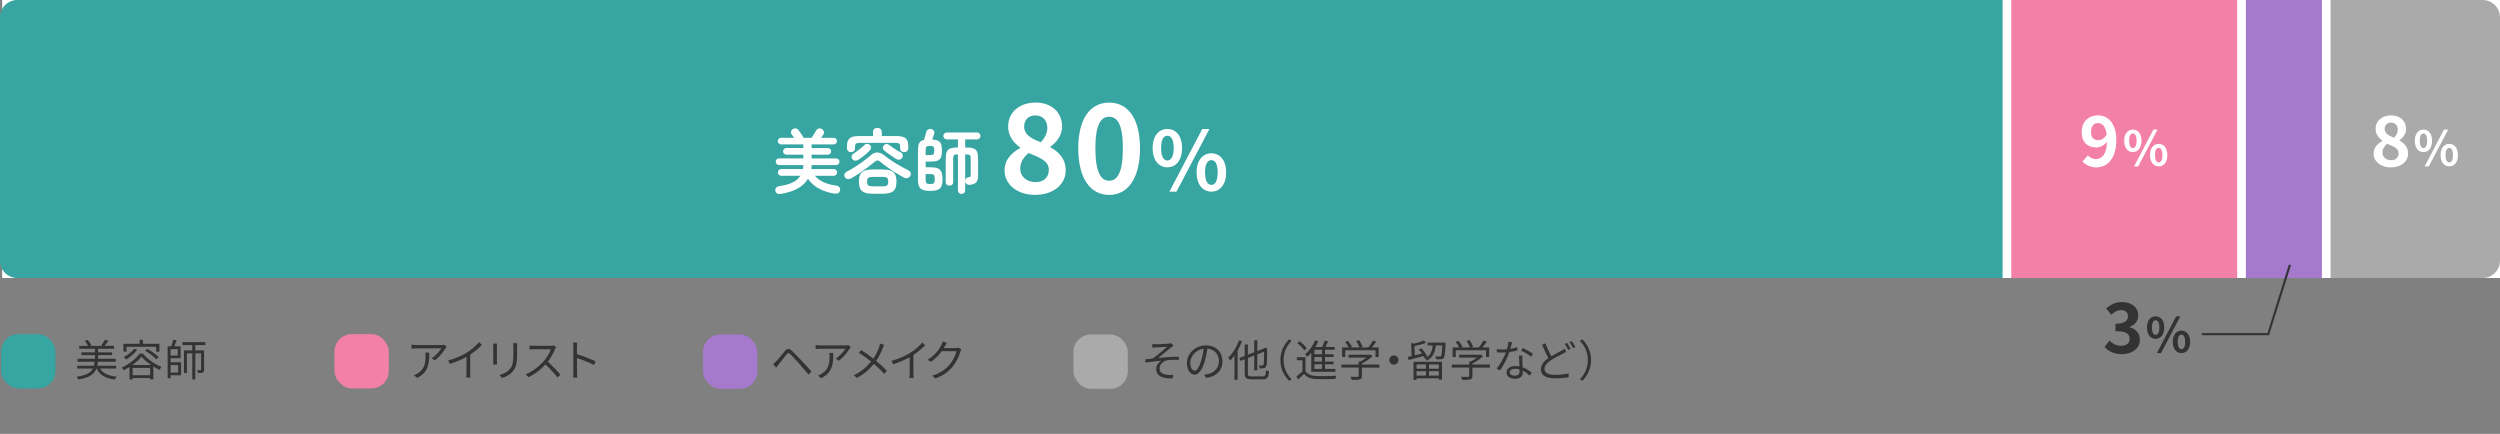 <?xml version="1.0" encoding="UTF-8"?><svg id="_レイヤー_2" xmlns="http://www.w3.org/2000/svg" width="1151" height="199.75" viewBox="0 0 1151 199.75"><rect x="0" y="0" width="1151" height="199.75" fill="#808080" stroke="none"/><defs><style>.cls-1{fill:#a579cc;}.cls-2{fill:#fff;}.cls-3{fill:#333;}.cls-4{fill:#37a5a2;}.cls-5{fill:#aaa;}.cls-6{fill:#f380a7;}.cls-7{fill:none;stroke:#333;stroke-miterlimit:10;}</style></defs><g id="_レイヤー_1-2"><rect class="cls-2" x="1" width="1150" height="128"/><path class="cls-4" d="M8,0h914v128H8c-4.42,0-8-3.58-8-8V8C0,3.58,3.58,0,8,0Z"/><path class="cls-5" d="M1073,0h70c4.42,0,8,3.58,8,8v112c0,4.42-3.58,8-8,8h-70V0h0Z"/><rect class="cls-6" x="926" width="104" height="128"/><rect class="cls-1" x="1034" width="35" height="128"/><rect class="cls-4" x=".5" y="153.83" width="25" height="25" rx="8" ry="8"/><path class="cls-3" d="M46.04,169.67c1.32,2.22,3.86,3.36,7.72,3.74-.34.3-.74.94-.92,1.34-4.28-.54-6.92-2.06-8.34-5.08h-.1c-1,2.6-3.18,4.22-8.34,5.06-.12-.38-.48-1-.76-1.3,4.48-.66,6.48-1.86,7.44-3.76h-7.18v-1.3h7.68c.14-.56.24-1.18.32-1.84h-7.86v-1.36h8v-1.66h-6.22v-1.3h6.22v-1.62h-7.2v-1.34h4.04c-.32-.72-.9-1.62-1.5-2.28l1.28-.52c.72.72,1.44,1.76,1.74,2.5l-.64.3h5.96l-.74-.26c.56-.68,1.3-1.8,1.72-2.54l1.52.46c-.56.88-1.24,1.72-1.8,2.34h4.4v1.34h-7.3v1.62h6.42v1.3h-6.42v1.66h8.08v1.36h-8.16c-.06.66-.16,1.26-.3,1.84h8.66v1.3h-7.42Z"/><path class="cls-3" d="M65.78,162.8c2.12,2.56,5.52,4.92,8.58,6.16-.34.38-.7.92-.94,1.34-.9-.44-1.86-.98-2.82-1.58v5.94h-1.48v-.6h-8.06v.68h-1.42v-5.8c-.88.56-1.8,1.08-2.72,1.54-.16-.36-.54-.9-.84-1.24,3.36-1.52,6.64-4.18,8.22-6.44h1.48ZM58.26,161.9h-1.44v-3.6h7.48v-1.84h1.5v1.84h7.6v3.6h-1.52v-2.24h-13.62v2.24ZM63.18,161.06c-1.32,1.74-3.34,3.4-5.16,4.46-.22-.3-.72-.88-1.06-1.16,1.8-.9,3.68-2.3,4.8-3.76l1.42.46ZM69.6,168.06c-1.76-1.2-3.4-2.58-4.48-3.88-.94,1.24-2.44,2.62-4.18,3.88h8.66ZM69.13,172.73v-3.32h-8.06v3.32h8.06ZM67.85,160.58c1.8,1.08,4.1,2.7,5.22,3.84l-1.08,1c-1.08-1.14-3.32-2.84-5.16-3.96l1.02-.88Z"/><path class="cls-3" d="M78.54,166.8h4.82v5.98h-4.82v1.34h-1.36v-14.66h1.68c.34-.92.68-2.12.86-3l1.6.24c-.32.9-.74,1.94-1.1,2.76h2.94v5.48h-4.62v1.86ZM78.54,160.74v2.94h3.3v-2.94h-3.3ZM78.54,168.08v3.42h3.48v-3.42h-3.48ZM89.92,158.86v2.46h4.04v8.86c0,.66-.12,1.08-.58,1.3-.46.22-1.14.24-2.22.24-.04-.38-.24-.94-.4-1.3.72.02,1.34.02,1.54.02.22,0,.28-.08.28-.28v-7.48h-2.66v12.02h-1.4v-12.02h-2.46v9.06h-1.36v-10.42h3.82v-2.46h-4.56v-1.34h10.6v1.34h-4.64Z"/><rect class="cls-6" x="154" y="153.83" width="25" height="25" rx="8" ry="8"/><path class="cls-3" d="M205.08,160.4c-.8,1.36-2.7,3.94-4.98,5.52l-1.32-1.06c1.84-1.06,3.72-3.24,4.38-4.48h-11.4c-.74,0-1.5.04-2.28.12v-1.82c.7.1,1.54.18,2.28.18h11.48c.38,0,1.1-.06,1.4-.12l.98.94c-.14.2-.4.5-.54.72ZM192.06,173.95l-1.48-1.2c.56-.18,1.24-.5,1.8-.9,3.1-1.9,3.54-4.74,3.54-8.08,0-.48-.02-.92-.08-1.44h1.8c0,5.42-.48,9.08-5.58,11.62Z"/><path class="cls-3" d="M215.08,162.24c2.08-1.3,4.08-3.04,5.46-4.7l1.34,1.24c-1.52,1.58-3.36,3.1-5.4,4.46v8.44c0,.76.04,1.74.12,2.14h-1.96c.06-.38.12-1.38.12-2.14v-7.4c-2.1,1.2-4.84,2.4-7.62,3.26l-.8-1.56c3.46-.94,6.52-2.34,8.74-3.74Z"/><path class="cls-3" d="M228.77,159.62v6.68c0,.5.04,1.16.08,1.52h-1.84c.04-.3.1-.94.1-1.54v-6.66c0-.36-.04-1.06-.08-1.44h1.82c-.04.38-.08.96-.08,1.44ZM238.07,159.76v3.24c0,4.8-.66,6.38-2.1,8.1-1.3,1.56-3.3,2.42-4.76,2.92l-1.3-1.38c1.84-.46,3.54-1.26,4.78-2.66,1.42-1.66,1.66-3.28,1.66-7.06v-3.16c0-.68-.04-1.24-.1-1.74h1.88c-.04.5-.06,1.06-.06,1.74Z"/><path class="cls-3" d="M255.54,160.7c-.68,1.72-1.94,4.06-3.36,5.86,2.1,1.8,4.54,4.4,5.84,5.98l-1.4,1.2c-1.34-1.76-3.46-4.12-5.5-5.94-2.14,2.3-4.84,4.5-7.8,5.84l-1.28-1.34c3.22-1.26,6.18-3.64,8.24-5.94,1.36-1.54,2.82-3.9,3.32-5.56h-7.8c-.7,0-1.8.08-2.02.1v-1.82c.28.04,1.42.12,2.02.12h7.72c.66,0,1.18-.06,1.5-.16l1.02.78c-.12.16-.38.6-.5.88Z"/><path class="cls-3" d="M263.97,159.8c0-.56-.04-1.46-.16-2.08h1.96c-.06.62-.14,1.48-.14,2.08v3.26c2.64.8,6.44,2.24,8.54,3.3l-.68,1.7c-2.18-1.18-5.64-2.52-7.86-3.22.02,3,.02,6.02.02,6.6,0,.62.04,1.7.12,2.36h-1.94c.1-.64.14-1.62.14-2.36v-11.64Z"/><rect class="cls-1" x="323.66" y="154" width="25" height="25" rx="8" ry="8"/><path class="cls-3" d="M357.32,166.41c.94-.96,2.68-3.18,3.94-4.68,1.06-1.26,2-1.48,3.38-.18,1.2,1.14,2.92,2.94,4.1,4.18,1.34,1.44,3.34,3.6,4.88,5.26l-1.38,1.46c-1.42-1.72-3.18-3.76-4.46-5.24-1.16-1.3-3.02-3.28-3.86-4.1-.78-.76-1.16-.7-1.84.14-.96,1.16-2.64,3.36-3.54,4.46-.4.52-.84,1.14-1.14,1.54l-1.5-1.52c.52-.44.88-.8,1.42-1.32Z"/><path class="cls-3" d="M391.11,160.57c-.8,1.36-2.7,3.94-4.98,5.52l-1.32-1.06c1.84-1.06,3.72-3.24,4.38-4.48h-11.4c-.74,0-1.5.04-2.28.12v-1.82c.7.1,1.54.18,2.28.18h11.48c.38,0,1.1-.06,1.4-.12l.98.94c-.14.2-.4.5-.54.72ZM378.08,174.11l-1.48-1.2c.56-.18,1.24-.5,1.8-.9,3.1-1.9,3.54-4.74,3.54-8.08,0-.48-.02-.92-.08-1.44h1.8c0,5.42-.48,9.08-5.58,11.62Z"/><path class="cls-3" d="M406.39,160.27c-.66,1.76-1.66,3.96-3,5.9,1.8,1.48,3.52,3.04,4.94,4.58l-1.26,1.38c-1.48-1.7-3-3.12-4.72-4.6-1.88,2.26-4.36,4.64-7.84,6.46l-1.38-1.26c3.5-1.64,5.96-3.86,7.94-6.28-1.48-1.2-3.72-2.84-5.64-4.04l1.04-1.26c1.72,1.1,4.04,2.74,5.62,3.96,1.3-1.86,2.12-3.76,2.72-5.46.14-.4.32-1.04.4-1.48l1.84.64c-.22.36-.5,1.04-.66,1.46Z"/><path class="cls-3" d="M419.14,162.41c2.08-1.3,4.08-3.04,5.46-4.7l1.34,1.24c-1.52,1.58-3.36,3.1-5.4,4.46v8.44c0,.76.04,1.74.12,2.14h-1.96c.06-.38.12-1.38.12-2.14v-7.4c-2.1,1.2-4.84,2.4-7.62,3.26l-.8-1.56c3.46-.94,6.52-2.34,8.74-3.74Z"/><path class="cls-3" d="M435.02,159.41c-.14.28-.3.56-.48.84h5.42c.54,0,.98-.06,1.3-.2l1.34.82c-.16.28-.36.74-.46,1.06-.54,2.02-1.78,4.72-3.56,6.88-1.82,2.22-4.2,4.06-7.96,5.44l-1.44-1.3c3.66-1.08,6.16-2.9,7.98-5.02,1.56-1.84,2.78-4.42,3.2-6.24h-6.76c-1.22,1.68-2.9,3.46-5.08,4.92l-1.38-1.04c3.44-2.06,5.42-4.96,6.28-6.76.2-.34.5-1.06.62-1.58l1.86.6c-.34.52-.7,1.2-.88,1.58Z"/><rect class="cls-5" x="494.23" y="154" width="25" height="25" rx="8" ry="8"/><path class="cls-3" d="M532.05,158.51c.88,0,5-.18,6.16-.32.46-.04.84-.12,1.08-.18l1.02,1.14c-.28.16-.8.52-1.08.74-1.48,1.24-4.38,3.66-5.98,4.92,3.04-.32,6.64-.58,9.52-.58v1.48c-1.96-.1-3.88-.08-5.08.08-1.94.28-3.84,1.94-3.84,3.82,0,2.02,1.62,2.7,3.44,2.94,1.18.16,2.16.12,2.88.06l-.34,1.62c-4.88.22-7.54-1.32-7.54-4.38,0-1.72,1.3-3.16,2.32-3.78-2.14.18-4.8.48-7.2.88l-.14-1.5c1.08-.12,2.44-.28,3.46-.4,2.16-1.5,5.34-4.28,6.6-5.4-.88.06-4.4.22-5.26.28-.5.04-1.1.1-1.52.14l-.08-1.64c.48.06.98.08,1.58.08Z"/><path class="cls-3" d="M555.34,173.99l-.94-1.48c.64-.06,1.26-.16,1.72-.26,2.56-.58,5.08-2.48,5.08-5.94,0-3.02-1.94-5.52-5.34-5.8-.26,1.86-.64,3.9-1.2,5.76-1.22,4.12-2.8,6.22-4.66,6.22s-3.56-2.04-3.56-5.34c0-4.34,3.86-8.14,8.74-8.14s7.66,3.3,7.66,7.36-2.76,7-7.5,7.62ZM550.05,170.65c.94,0,2-1.34,3.02-4.72.5-1.66.9-3.56,1.12-5.4-3.84.48-6.2,3.76-6.2,6.48,0,2.52,1.16,3.64,2.06,3.64Z"/><path class="cls-3" d="M571.83,157.13c-.56,1.44-1.24,2.88-2.02,4.24v13.5h-1.46v-11.22c-.62.88-1.3,1.7-1.98,2.4-.16-.32-.58-1.08-.84-1.4,1.96-1.92,3.82-4.9,4.94-7.94l1.36.42ZM581.31,173.29c1.22,0,1.42-.54,1.6-2.9.36.26.94.52,1.38.62-.26,2.74-.72,3.62-2.92,3.62h-5.22c-2.38,0-3.08-.56-3.08-2.74v-6.5l-1.94.76-.58-1.3,2.52-.98v-5.26h1.46v4.68l2.92-1.14v-5.48h1.42v4.96l3.1-1.2.2-.18.26-.22,1.02.42-.06.26c0,3.6-.06,6.48-.24,7.32-.16.92-.58,1.3-1.2,1.46-.54.14-1.42.16-2.02.14-.04-.44-.18-1.04-.36-1.4.54.04,1.26.04,1.52.04.36,0,.56-.08.68-.6.16-.54.2-2.64.22-5.76l-3.12,1.22v7.34h-1.42v-6.78l-2.92,1.16v7.04c0,1.14.26,1.4,1.68,1.4h5.1Z"/><path class="cls-3" d="M593.47,156.25l1.2.62c-2.3,2.38-3.72,5.34-3.72,8.9s1.42,6.52,3.72,8.9l-1.2.62c-2.4-2.44-3.98-5.62-3.98-9.52s1.58-7.08,3.98-9.52Z"/><path class="cls-3" d="M601.03,170.89c.94,1.48,2.7,2.16,5.04,2.24,2.2.1,6.8.04,9.2-.12-.18.34-.42,1.02-.48,1.46-2.24.1-6.46.14-8.7.04-2.62-.1-4.42-.8-5.66-2.36-.88.86-1.8,1.7-2.78,2.56l-.78-1.42c.84-.62,1.86-1.46,2.76-2.3v-5.12h-2.54v-1.4h3.94v6.42ZM600.43,161.31c-.6-1-1.94-2.38-3.16-3.34l1.14-.84c1.22.92,2.6,2.28,3.22,3.26l-1.2.92ZM603.71,162.43c-.56.66-1.16,1.28-1.76,1.8-.24-.3-.8-.86-1.14-1.14,1.94-1.5,3.66-3.88,4.66-6.4l1.46.4c-.38.92-.82,1.82-1.34,2.66h3.18c.44-.92.86-2.06,1.12-2.92l1.58.34c-.38.84-.8,1.78-1.22,2.58h4.24v1.28h-4.44v2.08h3.94v1.26h-3.94v2.1h3.9v1.24h-3.9v2.16h4.78v1.3h-11.12v-8.74ZM608.63,161.03h-3.48v2.08h3.48v-2.08ZM608.63,164.37h-3.48v2.1h3.48v-2.1ZM608.63,167.71h-3.48v2.16h3.48v-2.16Z"/><path class="cls-3" d="M635.08,169.23h-8.06v3.9c0,.88-.24,1.32-.96,1.54-.72.22-1.86.24-3.68.24-.1-.42-.4-1.04-.62-1.42,1.52.04,2.88.04,3.26.02.42-.02.52-.12.52-.42v-3.86h-8v-1.38h8v-1.44h.76c.98-.48,2-1.12,2.82-1.76h-8.26v-1.32h9.76l.3-.08.96.72c-1.24,1.28-3.1,2.54-4.86,3.38v.5h8.06v1.38ZM619.34,164.37h-1.42v-4.42h3.06c-.38-.74-1.08-1.76-1.68-2.5l1.24-.56c.74.82,1.56,1.96,1.92,2.72l-.68.34h4.08c-.24-.84-.88-2.04-1.48-2.92l1.3-.48c.68.94,1.36,2.22,1.62,3.06l-.86.34h3.54c.76-.92,1.64-2.24,2.14-3.18l1.54.52c-.62.9-1.36,1.86-2.04,2.66h3.1v4.42h-1.44v-3.1h-13.94v3.1Z"/><path class="cls-3" d="M643.88,165.77c0,1.18-.94,2.12-2.12,2.12s-2.12-.94-2.12-2.12.94-2.12,2.12-2.12,2.12.94,2.12,2.12Z"/><path class="cls-3" d="M655.82,164.91c-.1-.3-.26-.62-.46-.98-2.42.66-4.94,1.34-6.82,1.84l-.4-1.42c.52-.12,1.12-.26,1.76-.42l-.2-6.06,1.28.36c1.66-.42,3.48-.98,4.58-1.52l1.02,1.08c-1.5.62-3.54,1.18-5.4,1.56l.18,4.24c1.04-.26,2.16-.54,3.3-.82-.44-.66-.96-1.28-1.46-1.82l1.18-.62c1.14,1.16,2.3,2.76,2.74,3.9l-1.3.68ZM650.78,166.57h13.12v8.24h-1.46v-.64h-10.26v.72h-1.4v-8.32ZM652.18,167.79v1.96h4.34v-1.96h-4.34ZM656.52,172.93v-2.04h-4.34v2.04h4.34ZM665.54,157.75s0,.4-.02.62c-.2,4.34-.38,5.92-.88,6.48-.3.36-.66.5-1.18.56-.48.04-1.36.02-2.24-.02-.04-.42-.18-.94-.4-1.32.86.08,1.68.08,1.98.08.3.02.48,0,.64-.2.28-.32.46-1.6.62-4.94h-3.04c-.34,3.18-1.22,5.62-4.18,6.98-.14-.32-.54-.82-.86-1.06,2.62-1.14,3.36-3.24,3.64-5.92h-2.34v-1.26h8.26ZM662.44,167.79h-4.52v1.96h4.52v-1.96ZM662.44,172.93v-2.04h-4.52v2.04h4.52Z"/><path class="cls-3" d="M685.96,169.23h-8.06v3.9c0,.88-.24,1.32-.96,1.54-.72.22-1.86.24-3.68.24-.1-.42-.4-1.04-.62-1.42,1.52.04,2.88.04,3.26.02.42-.02.52-.12.52-.42v-3.86h-8v-1.38h8v-1.44h.76c.98-.48,2-1.12,2.82-1.76h-8.26v-1.32h9.76l.3-.08.96.72c-1.24,1.28-3.1,2.54-4.86,3.38v.5h8.06v1.38ZM670.22,164.37h-1.42v-4.42h3.06c-.38-.74-1.08-1.76-1.68-2.5l1.24-.56c.74.82,1.56,1.96,1.92,2.72l-.68.34h4.08c-.24-.84-.88-2.04-1.48-2.92l1.3-.48c.68.94,1.36,2.22,1.62,3.06l-.86.34h3.54c.76-.92,1.64-2.24,2.14-3.18l1.54.52c-.62.9-1.36,1.86-2.04,2.66h3.1v4.42h-1.44v-3.1h-13.94v3.1Z"/><path class="cls-3" d="M695.4,160.59c1.04-.16,2.12-.4,3.14-.74l.04,1.5c-1.06.3-2.32.56-3.64.74-.98,2.82-2.76,6.28-4.36,8.44l-1.54-.8c1.66-1.94,3.36-5.14,4.28-7.48-.6.04-1.2.06-1.78.06-.74,0-1.58-.02-2.34-.06l-.1-1.5c.74.1,1.6.14,2.44.14.72,0,1.48-.04,2.26-.1.3-1.12.58-2.38.62-3.46l1.76.16c-.18.72-.46,1.94-.78,3.1ZM700.88,165.83c.02.74.1,2.04.14,3.28,1.72.62,3.12,1.6,4.16,2.48l-.86,1.36c-.86-.76-1.94-1.66-3.24-2.3.02.32.02.6.02.84,0,1.6-1.02,2.9-3.5,2.9-2.2,0-4-.9-4-2.88,0-1.84,1.74-3,4-3,.68,0,1.34.06,1.96.2-.08-1.64-.18-3.62-.22-5.04h1.56c-.04.82-.04,1.44-.02,2.16ZM697.4,172.95c1.66,0,2.22-.88,2.22-1.98,0-.26,0-.56-.02-.9-.64-.2-1.34-.3-2.06-.3-1.46,0-2.46.68-2.46,1.6s.76,1.58,2.32,1.58ZM700.32,161.45l.82-1.22c1.44.64,3.72,1.94,4.66,2.66l-.9,1.32c-1.08-.92-3.24-2.16-4.58-2.76Z"/><path class="cls-3" d="M714.22,164.01c1.76-1.06,3.58-1.94,4.68-2.56.56-.34,1-.6,1.42-.94l.8,1.46c-.44.26-.94.52-1.52.82-1.36.72-3.6,1.76-5.54,3.06-1.86,1.2-2.98,2.52-2.98,4.04,0,1.66,1.58,2.7,4.74,2.7,2.18,0,4.84-.28,6.4-.68l-.02,1.78c-1.5.28-3.82.5-6.32.5-3.76,0-6.46-1.12-6.46-4.12,0-2.08,1.3-3.7,3.46-5.18-.92-1.66-1.98-4-2.92-6.16l1.58-.66c.8,2.2,1.82,4.36,2.68,5.94ZM723.1,160.63l-1.08.48c-.4-.82-1.08-2.02-1.64-2.78l1.08-.46c.5.72,1.22,1.94,1.64,2.76ZM725.34,159.79l-1.06.48c-.44-.86-1.1-2-1.68-2.76l1.06-.44c.54.72,1.3,1.98,1.68,2.72Z"/><path class="cls-3" d="M728.54,175.29l-1.2-.62c2.3-2.38,3.72-5.34,3.72-8.9s-1.42-6.52-3.72-8.9l1.2-.62c2.4,2.44,3.98,5.62,3.98,9.52s-1.58,7.08-3.98,9.52Z"/><path class="cls-2" d="M1092.81,70.74c0-2.85,1.89-4.67,4.06-5.82v-.13c-1.79-1.31-3.14-3.01-3.14-5.44,0-3.81,3.04-6.24,7.14-6.24s6.88,2.5,6.88,6.27c0,2.27-1.54,4.13-3.04,5.18v.16c2.14,1.22,3.97,2.91,3.97,6.02,0,3.58-3.17,6.34-7.97,6.34-4.51,0-7.9-2.62-7.9-6.34ZM1104.3,70.58c0-2.3-2.21-3.14-5.25-4.38-1.25.99-2.18,2.4-2.18,4.03,0,2.14,1.76,3.52,3.97,3.52,2.02,0,3.46-1.12,3.46-3.17ZM1103.92,59.7c0-1.92-1.15-3.26-3.14-3.26-1.6,0-2.88,1.02-2.88,2.91,0,2.11,1.86,3.1,4.32,4.06,1.09-1.15,1.7-2.4,1.7-3.71Z"/><path class="cls-2" d="M1111.77,64.81c0-3.28,1.65-5.15,3.98-5.15s3.98,1.87,3.98,5.15-1.63,5.21-3.98,5.21-3.98-1.94-3.98-5.21ZM1117.47,64.81c0-2.4-.75-3.32-1.72-3.32s-1.69.92-1.69,3.32.75,3.37,1.69,3.37,1.72-.97,1.72-3.37ZM1125.19,59.66h1.94l-8.91,16.94h-1.91l8.89-16.94ZM1123.65,71.41c0-3.28,1.67-5.17,4-5.17s3.98,1.89,3.98,5.17-1.65,5.19-3.98,5.19-4-1.94-4-5.19ZM1129.35,71.41c0-2.42-.73-3.32-1.69-3.32s-1.72.9-1.72,3.32.75,3.37,1.72,3.37,1.69-.99,1.69-3.37Z"/><path class="cls-2" d="M359.31,89.3c-.6.08-1.11,0-1.54-.24-.43-.25-.7-.67-.8-1.27-.09-.54.04-1,.37-1.38s.8-.62,1.4-.71c2.42-.32,4.44-.87,6.07-1.64s2.86-1.81,3.69-3.12h-8.8c-.43,0-.8-.16-1.11-.47-.31-.31-.47-.67-.47-1.08,0-.43.16-.8.47-1.11.31-.31.68-.47,1.11-.47h9.99c.04-.3.08-.6.11-.9.03-.3.05-.61.05-.93h-11.21c-.41,0-.76-.15-1.06-.45-.3-.3-.45-.66-.45-1.09s.15-.79.45-1.08c.3-.29.65-.43,1.06-.43h11.21v-1.73h-7.81c-.41,0-.76-.15-1.06-.45-.3-.3-.45-.66-.45-1.09s.15-.79.45-1.08c.3-.29.65-.43,1.06-.43h7.81v-1.67h-10.22c-.41,0-.77-.15-1.08-.45-.31-.3-.47-.66-.47-1.09s.16-.79.47-1.08.67-.43,1.08-.43h5.98l-1.12-1.54c-.28-.36-.38-.79-.3-1.27.07-.48.32-.86.72-1.14.43-.3.89-.43,1.38-.39.49.04.91.27,1.25.67.19.24.42.54.69.92.27.38.52.74.75,1.09.24.35.42.63.55.82.19.28.3.56.32.84h3.85c.21-.32.46-.7.72-1.14.27-.44.54-.87.8-1.3.27-.43.48-.78.63-1.06.28-.45.67-.72,1.17-.8.5-.08.98.01,1.43.29.43.28.71.64.85,1.09.14.45.09.89-.14,1.32-.13.17-.29.4-.48.69-.19.29-.41.59-.64.92h5.75c.43,0,.79.14,1.09.43s.45.65.45,1.08-.15.79-.45,1.09c-.3.3-.66.45-1.09.45h-10.12v1.67h7.45c.43,0,.79.14,1.09.43s.45.65.45,1.08-.15.79-.45,1.09c-.3.3-.66.45-1.09.45h-7.45v1.73h11.28c.43,0,.79.14,1.09.43.3.29.45.65.45,1.08s-.15.79-.45,1.09c-.3.3-.66.45-1.09.45h-11.28c-.02.32-.04.63-.05.93s-.04.6-.08.9h10.31c.43,0,.8.16,1.11.47.31.31.47.68.47,1.11s-.16.77-.47,1.08c-.31.31-.68.47-1.11.47h-8.67c2.06,2.4,5.35,3.9,9.89,4.5.64.09,1.12.35,1.43.8.31.45.39.96.24,1.54-.15.54-.44.92-.87,1.14-.43.22-.95.29-1.57.21-2.55-.34-4.92-1.09-7.1-2.25s-3.92-2.68-5.2-4.56c-1.09,1.82-2.7,3.32-4.82,4.5-2.12,1.18-4.74,2-7.87,2.47Z"/><path class="cls-2" d="M391.76,82.14c-.54.3-1.06.4-1.57.29-.51-.11-.92-.41-1.22-.9-.28-.49-.33-.96-.16-1.41.17-.45.52-.81,1.06-1.09,1.22-.62,2.47-1.34,3.76-2.17,1.29-.82,2.54-1.69,3.78-2.6,1.23-.91,2.35-1.8,3.36-2.68,1.03-.92,2.06-1.38,3.1-1.38s2.08.42,3.13,1.25c.99.77,2.09,1.57,3.33,2.41,1.23.83,2.52,1.64,3.87,2.41s2.67,1.47,3.95,2.09c.49.24.85.59,1.06,1.08.21.48.18.98-.1,1.49-.28.54-.7.88-1.27,1.04-.57.16-1.14.09-1.72-.21-1.2-.66-2.45-1.4-3.76-2.22-1.31-.81-2.57-1.65-3.77-2.52-1.21-.87-2.3-1.71-3.26-2.52-.49-.43-.94-.64-1.33-.63-.4.01-.84.23-1.33.66-.96.81-2.05,1.68-3.26,2.59-1.21.91-2.47,1.8-3.77,2.67-1.31.87-2.59,1.65-3.86,2.36ZM391.79,70.06c-.51,0-.95-.16-1.3-.48s-.53-.76-.53-1.32v-1.03c0-1.67.4-2.85,1.21-3.55.8-.7,2.18-1.04,4.13-1.04h6.65v-1.9c0-.62.2-1.09.59-1.41.4-.32.86-.48,1.4-.48s1.03.16,1.43.48c.4.32.59.79.59,1.41v1.9h6.87c1.95,0,3.33.35,4.13,1.04.8.7,1.21,1.88,1.21,3.55v1.03c0,.56-.18,1-.55,1.32-.36.32-.8.48-1.32.48s-.95-.15-1.32-.45c-.36-.3-.55-.73-.55-1.29v-.87c0-.6-.14-1.03-.43-1.29-.29-.26-.83-.39-1.62-.39h-16.64c-.79,0-1.34.13-1.64.39-.3.26-.45.69-.45,1.29v.87c0,.56-.18.99-.55,1.29-.36.3-.8.45-1.32.45ZM395.19,73.56c-.47.3-.97.44-1.49.42-.53-.02-.97-.28-1.33-.77-.26-.36-.35-.79-.27-1.27.07-.48.33-.86.75-1.14.88-.56,1.78-1.2,2.71-1.93s1.73-1.41,2.39-2.06c.36-.39.8-.58,1.3-.58s.94.18,1.3.55c.36.34.54.74.51,1.2-.02.46-.2.87-.55,1.24-.79.81-1.63,1.59-2.52,2.31-.89.73-1.83,1.4-2.81,2.02ZM402.04,89.2c-1.61,0-2.89-.17-3.85-.5s-1.66-.9-2.09-1.72c-.43-.81-.64-1.94-.64-3.37s.21-2.56.64-3.37c.43-.81,1.12-1.39,2.09-1.72.96-.33,2.25-.5,3.85-.5h4.11c1.61,0,2.89.17,3.85.5.96.33,1.66.91,2.09,1.72.43.81.64,1.94.64,3.37s-.21,2.56-.64,3.37c-.43.81-1.12,1.39-2.09,1.72-.96.33-2.25.5-3.85.5h-4.11ZM402.04,85.8h4.11c1.16,0,1.91-.15,2.26-.45.35-.3.53-.88.53-1.73s-.18-1.46-.53-1.75c-.35-.29-1.11-.43-2.26-.43h-4.11c-1.18,0-1.94.14-2.3.43-.35.29-.53.87-.53,1.75s.18,1.44.53,1.73c.35.3,1.12.45,2.3.45ZM412.64,73.21c-.54-.34-1.15-.74-1.83-1.19-.69-.45-1.35-.92-2.01-1.4s-1.22-.92-1.69-1.3c-.39-.32-.59-.72-.63-1.19-.03-.47.11-.88.43-1.22.3-.36.69-.56,1.17-.59.48-.03.9.1,1.27.4.49.39,1.06.8,1.7,1.24.64.44,1.29.86,1.94,1.25.65.4,1.26.73,1.82,1.01.43.21.69.56.79,1.03.1.47.03.92-.21,1.35-.28.49-.69.79-1.22.88-.54.1-1.05,0-1.54-.27Z"/><path class="cls-2" d="M428.28,87.89c-1.43,0-2.56-.16-3.39-.47-.83-.31-1.41-.85-1.75-1.62s-.51-1.85-.51-3.24v-13.3c0-1.52.19-2.65.58-3.39s1.12-1.23,2.22-1.46c.11-.34.22-.75.35-1.24.13-.48.26-.95.39-1.4.13-.45.23-.8.29-1.06.17-.56.49-.94.96-1.16.47-.21.97-.24,1.51-.06.51.15.88.43,1.09.84.21.41.24.85.06,1.32-.09.32-.21.72-.39,1.21-.17.48-.33.94-.48,1.37,1.16.06,2.06.26,2.71.59.65.33,1.11.85,1.37,1.56.26.71.39,1.68.39,2.92,0,1.35-.15,2.39-.45,3.13-.3.74-.84,1.25-1.62,1.54-.78.29-1.92.43-3.42.43h-2.02v2.6h2.09c1.46,0,2.6.16,3.42.48.82.32,1.41.88,1.75,1.67.34.79.51,1.9.51,3.31s-.18,2.54-.53,3.32-.94,1.33-1.77,1.64-1.94.47-3.36.47ZM426.16,71.38h2.02c.86,0,1.4-.13,1.62-.39s.34-.82.34-1.7-.12-1.45-.37-1.72c-.25-.27-.79-.4-1.62-.4s-1.38.13-1.62.39c-.25.26-.37.82-.37,1.7v2.12ZM428.28,84.74c.88,0,1.45-.14,1.7-.42s.39-.9.39-1.86-.13-1.62-.4-1.9-.84-.42-1.72-.42h-2.09v2.41c0,.94.14,1.54.42,1.8.28.26.85.39,1.7.39ZM442.71,89.3c-.47,0-.87-.16-1.19-.47-.32-.31-.48-.72-.48-1.24v-16.51c-.94,0-1.54.12-1.8.37-.26.25-.39.78-.39,1.59v10.76c0,.56-.17.97-.51,1.25-.34.28-.75.42-1.22.42s-.87-.14-1.21-.42c-.33-.28-.5-.7-.5-1.25v-10.76c0-1.35.16-2.4.48-3.15.32-.75.89-1.27,1.7-1.56s1.96-.43,3.44-.43v-3.73h-5.11c-.45,0-.83-.16-1.14-.47-.31-.31-.47-.69-.47-1.14s.16-.8.47-1.11c.31-.31.69-.47,1.14-.47h13.91c.43,0,.8.16,1.11.47.31.31.47.68.47,1.11,0,.45-.16.83-.47,1.14-.31.31-.68.47-1.11.47h-5.46v3.73h.29c1.5,0,2.66.14,3.47.43.81.29,1.38.8,1.7,1.54s.48,1.79.48,3.16v7.97c0,1.41-.33,2.43-.98,3.05-.65.62-1.64.98-2.97,1.06-.51.02-.95-.1-1.32-.37-.36-.27-.57-.66-.61-1.17-.06-.49.02-.92.26-1.28.24-.36.59-.58,1.06-.64.54-.06.86-.16.98-.29.12-.13.18-.43.18-.9v-7.42c0-.81-.13-1.34-.4-1.59-.27-.25-.88-.37-1.85-.37h-.29v16.51c0,.51-.17.93-.5,1.24-.33.31-.72.47-1.17.47Z"/><path class="cls-2" d="M462.5,78.5c0-5.05,3.35-8.29,7.21-10.33v-.23c-3.18-2.33-5.56-5.33-5.56-9.65,0-6.75,5.39-11.07,12.65-11.07s12.2,4.43,12.2,11.12c0,4.03-2.72,7.32-5.39,9.19v.28c3.8,2.16,7.04,5.16,7.04,10.67,0,6.36-5.62,11.24-14.13,11.24-8,0-14.02-4.65-14.02-11.24ZM482.88,78.22c0-4.09-3.92-5.56-9.31-7.77-2.21,1.76-3.86,4.26-3.86,7.15,0,3.8,3.12,6.24,7.04,6.24,3.58,0,6.13-1.99,6.13-5.62ZM482.19,58.92c0-3.41-2.04-5.79-5.56-5.79-2.84,0-5.11,1.82-5.11,5.16,0,3.75,3.29,5.5,7.66,7.21,1.93-2.04,3.01-4.26,3.01-6.58Z"/><path class="cls-2" d="M496.43,68.29c0-13.85,5.62-21.05,14.24-21.05s14.19,7.26,14.19,21.05-5.56,21.45-14.19,21.45-14.24-7.55-14.24-21.45ZM516.97,68.29c0-11.35-2.67-14.53-6.3-14.53s-6.36,3.18-6.36,14.53,2.72,14.92,6.36,14.92,6.3-3.52,6.3-14.92Z"/><path class="cls-2" d="M530.67,68.15c0-5.58,2.81-8.77,6.78-8.77s6.78,3.19,6.78,8.77-2.77,8.88-6.78,8.88-6.78-3.3-6.78-8.88ZM540.38,68.15c0-4.08-1.27-5.66-2.92-5.66s-2.89,1.57-2.89,5.66,1.27,5.73,2.89,5.73,2.92-1.65,2.92-5.73ZM553.53,59.38h3.3l-15.18,28.86h-3.26l15.14-28.86ZM550.91,79.39c0-5.58,2.85-8.81,6.82-8.81s6.78,3.22,6.78,8.81-2.81,8.84-6.78,8.84-6.82-3.3-6.82-8.84ZM560.62,79.39c0-4.12-1.24-5.66-2.89-5.66s-2.92,1.54-2.92,5.66,1.27,5.73,2.92,5.73,2.89-1.69,2.89-5.73Z"/><path class="cls-3" d="M968.96,159.76l2.21-2.98c1.41,1.38,3.14,2.43,5.28,2.43,2.4,0,4.03-1.15,4.03-3.14,0-2.24-1.38-3.62-6.53-3.62v-3.39c4.35,0,5.76-1.44,5.76-3.42,0-1.79-1.15-2.85-3.17-2.85-1.7,0-3.07.8-4.48,2.11l-2.4-2.88c2.05-1.79,4.32-2.94,7.1-2.94,4.58,0,7.68,2.24,7.68,6.21,0,2.5-1.47,4.22-3.94,5.22v.16c2.66.7,4.7,2.66,4.7,5.7,0,4.22-3.81,6.69-8.32,6.69-3.74,0-6.27-1.41-7.94-3.3Z"/><path class="cls-3" d="M988.47,150.79c0-3.28,1.65-5.15,3.98-5.15s3.98,1.87,3.98,5.15-1.63,5.21-3.98,5.21-3.98-1.94-3.98-5.21ZM994.17,150.79c0-2.4-.75-3.32-1.72-3.32s-1.69.92-1.69,3.32.75,3.37,1.69,3.37,1.72-.97,1.72-3.37ZM1001.89,145.64h1.94l-8.91,16.94h-1.91l8.89-16.94ZM1000.35,157.39c0-3.28,1.67-5.17,4-5.17s3.98,1.89,3.98,5.17-1.65,5.19-3.98,5.19-4-1.94-4-5.19ZM1006.05,157.39c0-2.42-.73-3.32-1.69-3.32s-1.72.9-1.72,3.32.75,3.37,1.72,3.37,1.69-.99,1.69-3.37Z"/><path class="cls-2" d="M958.77,74.39l2.5-2.85c.83.96,2.27,1.7,3.65,1.7,2.72,0,4.96-1.98,5.15-7.94-1.31,1.63-3.33,2.59-4.86,2.59-3.97,0-6.82-2.3-6.82-7.14s3.39-7.65,7.46-7.65c4.48,0,8.51,3.42,8.51,11.36,0,8.8-4.38,12.61-9.15,12.61-2.91,0-5.06-1.25-6.43-2.69ZM966.09,64.53c1.25,0,2.75-.74,3.84-2.53-.48-3.87-2.08-5.34-4.03-5.34-1.76,0-3.2,1.34-3.2,4.1,0,2.59,1.31,3.78,3.39,3.78Z"/><path class="cls-2" d="M977.98,64.81c0-3.28,1.65-5.15,3.98-5.15s3.98,1.87,3.98,5.15-1.63,5.21-3.98,5.21-3.98-1.94-3.98-5.21ZM983.68,64.81c0-2.4-.75-3.32-1.72-3.32s-1.69.92-1.69,3.32.75,3.37,1.69,3.37,1.72-.97,1.72-3.37ZM991.4,59.66h1.94l-8.91,16.94h-1.91l8.89-16.94ZM989.86,71.41c0-3.28,1.67-5.17,4-5.17s3.98,1.89,3.98,5.17-1.65,5.19-3.98,5.19-4-1.94-4-5.19ZM995.56,71.41c0-2.42-.73-3.32-1.69-3.32s-1.72.9-1.72,3.32.75,3.37,1.72,3.37,1.69-.99,1.69-3.37Z"/><polyline class="cls-7" points="1054.28 121.93 1044.3 153.83 1013.72 153.83"/></g></svg>
